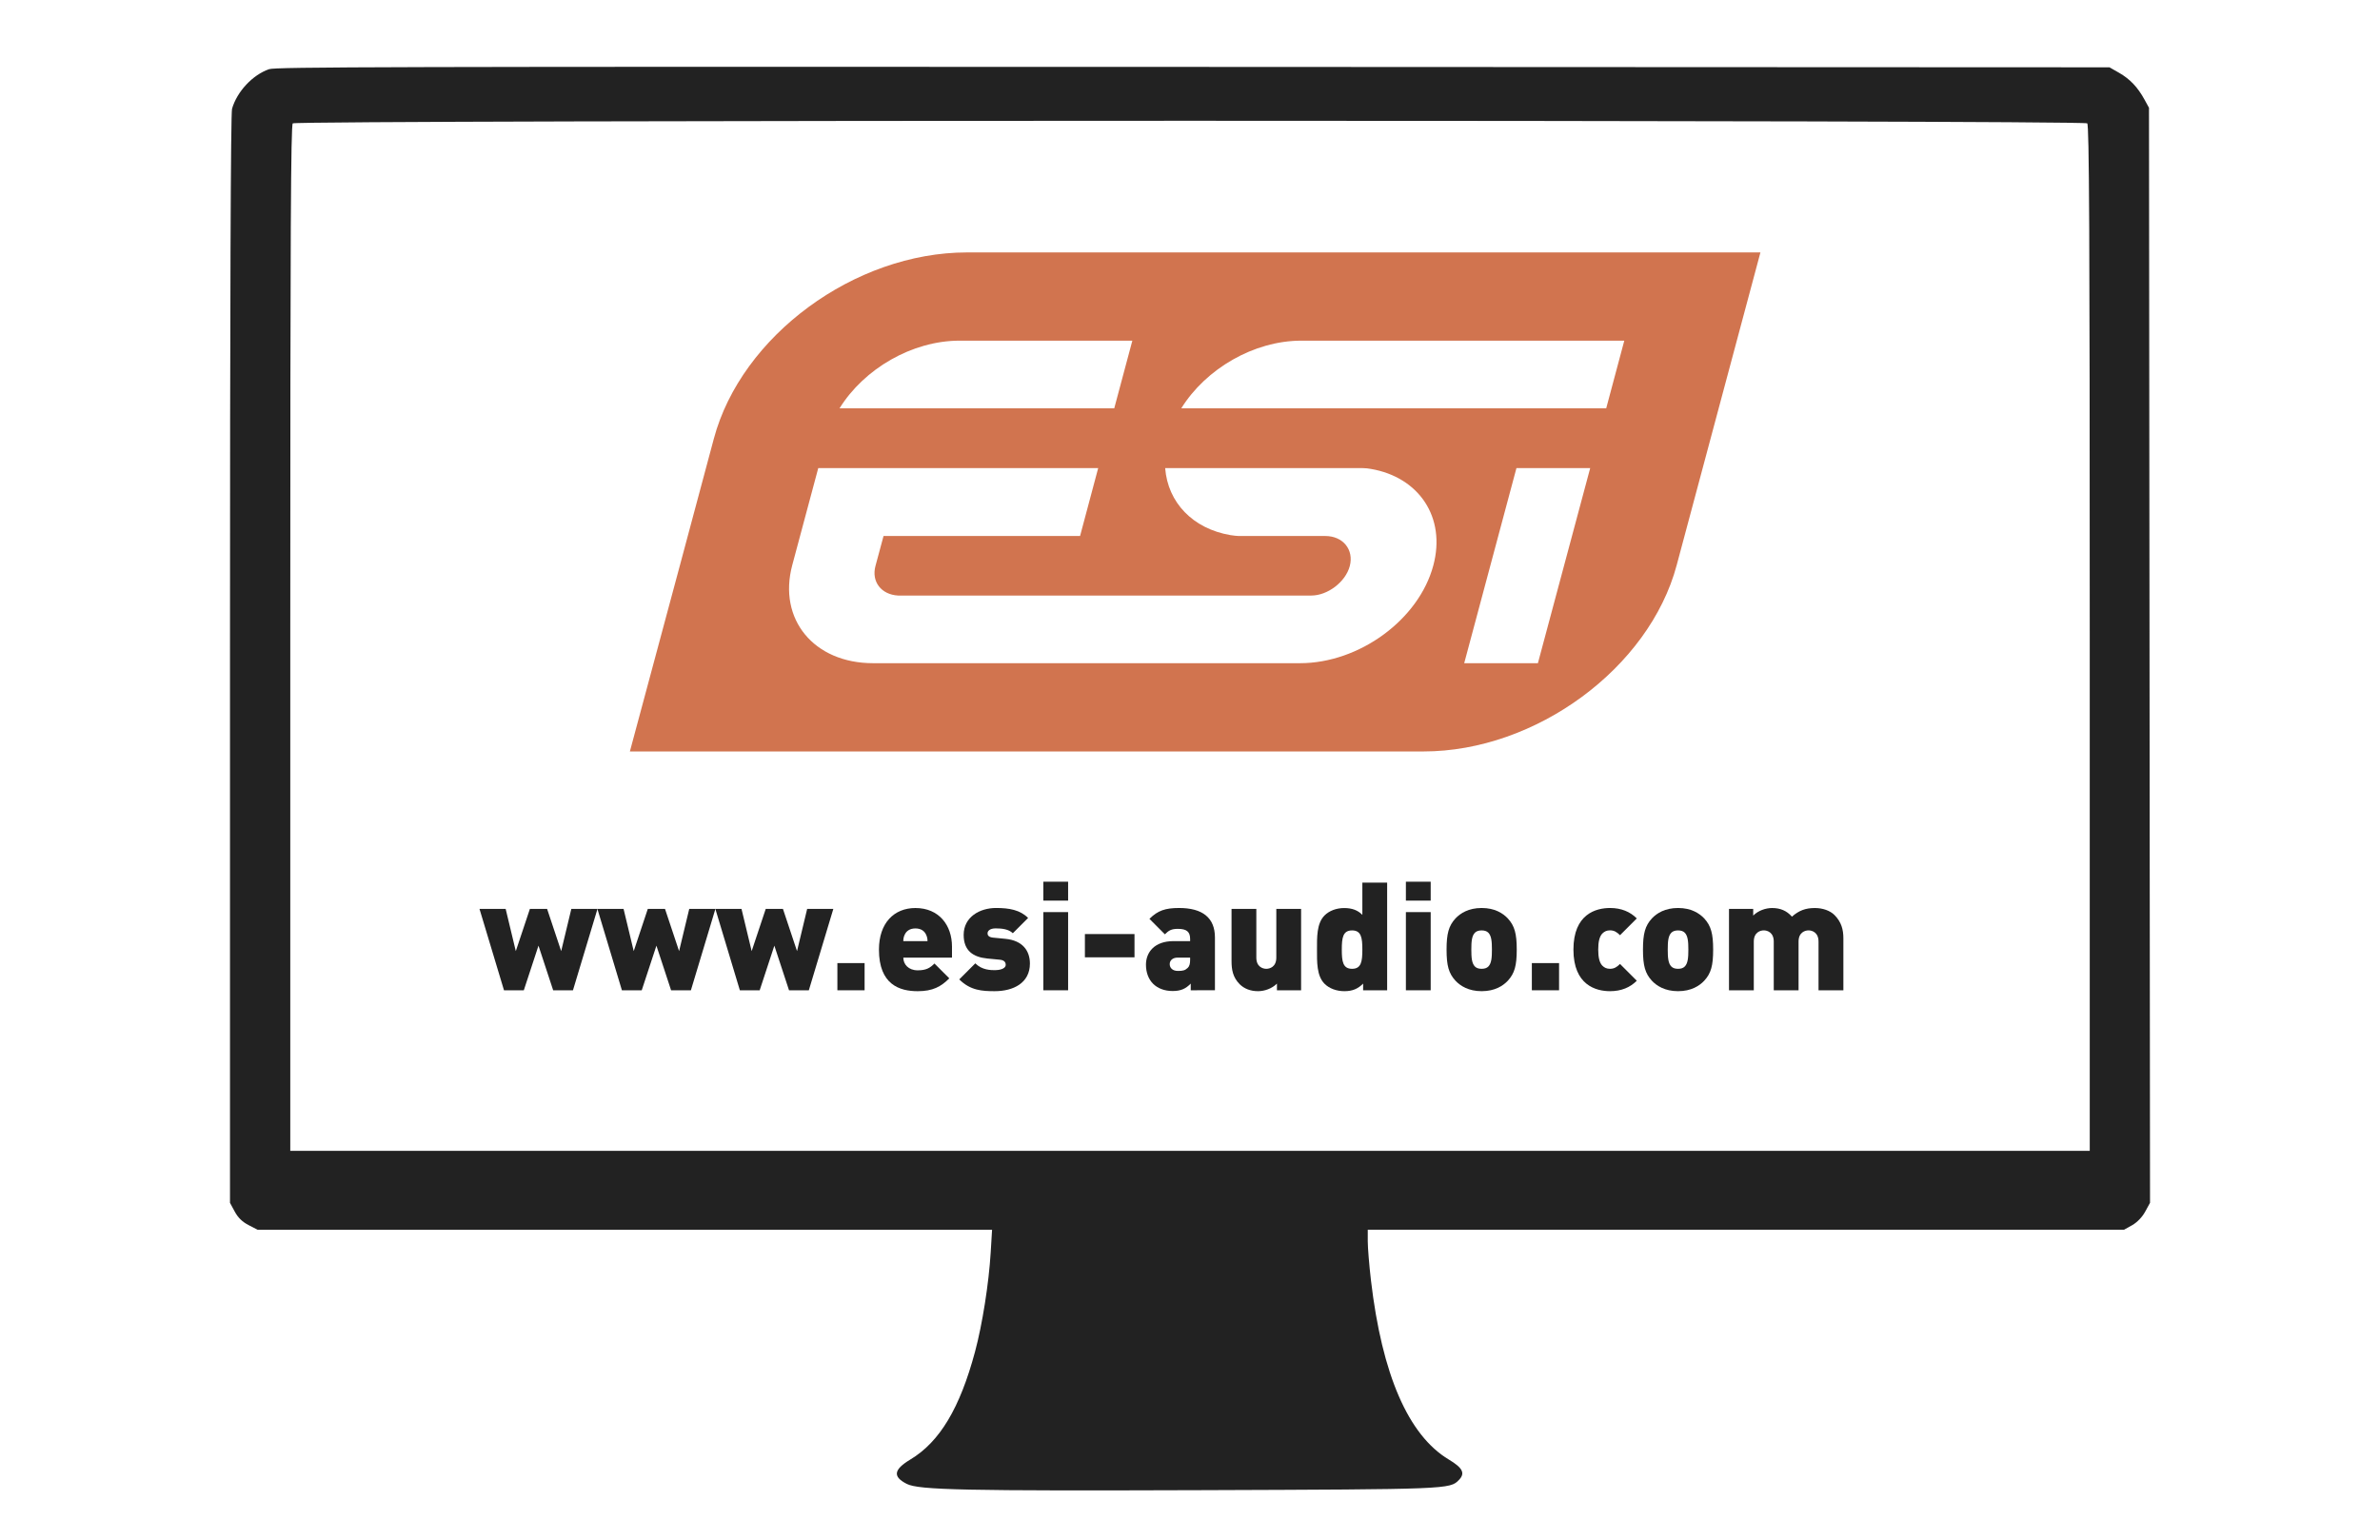 <?xml version="1.0" encoding="utf-8"?>
<!DOCTYPE svg PUBLIC "-//W3C//DTD SVG 1.0//EN" "http://www.w3.org/TR/2001/REC-SVG-20010904/DTD/svg10.dtd">
<svg version="1.0" id="Ebene_1" xmlns="http://www.w3.org/2000/svg" xmlns:xlink="http://www.w3.org/1999/xlink" x="0px" y="0px"
	 width="170px" height="110px" viewBox="0 0 170 110" enable-background="new 0 0 170 110" xml:space="preserve">
<g>
	<path fill="#222222" d="M19.22,4.942c-1.177,0.407-2.292,1.601-2.646,2.83c-0.094,0.325-0.146,13.541-0.146,38.834v39.33
		l0.341,0.629c0.234,0.434,0.542,0.732,0.987,0.961l0.646,0.334h24.171h28.289l-0.098,1.617c-0.136,2.227-0.595,5.137-1.12,7.098
		c-1.082,4.033-2.526,6.441-4.618,7.697c-1.203,0.725-1.275,1.229-0.252,1.746c0.865,0.435,4.158,0.504,21.057,0.445
		c17.644-0.061,17.734-0.064,18.376-0.727c0.467-0.479,0.276-0.864-0.719-1.459c-2.892-1.732-4.771-6.058-5.563-12.805
		c-0.124-1.072-0.228-2.328-0.228-2.785v-0.83h29.143h24.876l0.58-0.324c0.354-0.2,0.713-0.572,0.929-0.963l0.348-0.637
		l-0.036-39.617L153.499,7.7l-0.325-0.593c-0.483-0.882-1.042-1.467-1.813-1.907l-0.685-0.391L85.298,4.78
		C27.367,4.756,19.677,4.783,19.22,4.942L19.22,4.942z M149.089,8.813c0.138,0.133,0.179,7.614,0.179,36.29V82.22H85.074h-64.34
		V45.104c0-28.676,0.041-36.157,0.178-36.29C21.165,8.567,148.836,8.567,149.089,8.813L149.089,8.813z"/>
</g>
<g>
	<path fill="#D1744F" d="M69.073,18.034c-8.025,0-16.12,5.959-18.084,13.306l-2.421,9.039c-1.372,5.104-3.577,13.308-3.577,13.308
		h56.685c8.022,0,16.122-5.958,18.087-13.308l5.982-22.345H69.073L69.073,18.034z M68.545,24.338c0.138,0,12.337,0,12.337,0
		l-1.293,4.834H59.967C61.713,26.356,65.139,24.338,68.545,24.338L68.545,24.338z M102.38,40.398
		c-1.034,3.874-5.292,6.983-9.521,6.983c-0.111,0-30.382,0-30.498,0c-4.227,0-6.808-3.136-5.771-7.006l1.857-6.933h19.995
		l-1.294,4.852H63.11l-0.576,2.137c-0.305,1.127,0.416,2.054,1.617,2.117c0.036,0.009,29.459,0,29.511,0
		c1.167,0,2.444-0.966,2.748-2.096c0.313-1.171-0.47-2.158-1.749-2.158h-6.195c-0.083,0-0.392-0.031-0.579-0.063
		c-2.69-0.46-4.473-2.334-4.661-4.789l14.111,0.002c0.202,0,0.396,0.023,0.583,0.058C101.344,34.087,103.302,36.948,102.38,40.398
		L102.38,40.398z M109.85,47.382h-5.264l3.731-13.938h5.268L109.85,47.382L109.85,47.382z M114.729,29.172H84.377
		c1.749-2.815,5.175-4.834,8.58-4.834c0.102,0,23.064,0,23.064,0L114.729,29.172L114.729,29.172z"/>
</g>
<g>
	<path fill="#222222" d="M40.926,70.75h-1.414l-1.049-3.188l-1.048,3.188H36l-1.75-5.813h1.869l0.724,3.015l1.006-3.015h1.23
		l1.005,3.015l0.725-3.015h1.868L40.926,70.75z"/>
	<path fill="#222222" d="M49.35,70.75h-1.415l-1.048-3.188l-1.049,3.188h-1.416l-1.75-5.813h1.869l0.725,3.015l1.005-3.015h1.23
		l1.005,3.015l0.725-3.015H51.1L49.35,70.75z"/>
	<path fill="#222222" d="M57.774,70.75h-1.415l-1.048-3.188l-1.048,3.188h-1.416l-1.75-5.813h1.868l0.725,3.015l1.005-3.015h1.23
		l1.005,3.015l0.724-3.015h1.869L57.774,70.75z"/>
	<path fill="#222222" d="M59.813,70.75v-1.943h1.944v1.943H59.813z"/>
	<path fill="#222222" d="M64.523,68.416c0,0.477,0.367,0.908,1.025,0.908c0.616,0,0.887-0.174,1.199-0.486l1.06,1.059
		c-0.595,0.595-1.179,0.918-2.259,0.918c-1.285,0-2.766-0.463-2.766-2.971c0-1.9,1.08-2.971,2.604-2.971
		c1.685,0,2.613,1.23,2.613,2.755v0.788H64.523z M66.154,66.785c-0.108-0.248-0.346-0.454-0.767-0.454
		c-0.422,0-0.659,0.206-0.768,0.454c-0.076,0.15-0.097,0.313-0.097,0.454h1.729C66.251,67.1,66.23,66.938,66.154,66.785z"/>
	<path fill="#222222" d="M71.046,70.814c-0.875,0-1.729-0.043-2.527-0.842l1.145-1.146c0.486,0.486,1.113,0.486,1.416,0.486
		c0.259,0,0.756-0.076,0.756-0.379c0-0.162-0.076-0.334-0.421-0.367l-0.896-0.086c-1.004-0.099-1.686-0.551-1.686-1.687
		c0-1.285,1.156-1.923,2.313-1.923c0.951,0,1.718,0.141,2.29,0.713l-1.092,1.091c-0.292-0.291-0.777-0.346-1.231-0.346
		c-0.432,0-0.572,0.206-0.572,0.335c0,0.064-0.021,0.281,0.378,0.324l0.896,0.087c1.221,0.118,1.75,0.843,1.75,1.771
		C73.563,70.221,72.396,70.814,71.046,70.814z"/>
	<path fill="#222222" d="M74.523,64.344v-1.351h1.771v1.351H74.523z M74.523,70.75v-5.585h1.771v5.585H74.523z"/>
	<path fill="#222222" d="M77.493,68.395v-1.662h3.543v1.662H77.493z"/>
	<path fill="#222222" d="M85.053,70.75v-0.477c-0.356,0.356-0.682,0.529-1.297,0.529c-0.583,0-1.068-0.193-1.394-0.519
		c-0.335-0.335-0.508-0.82-0.508-1.361c0-0.875,0.594-1.685,1.977-1.685h1.178v-0.151c0-0.528-0.259-0.724-0.875-0.724
		c-0.453,0-0.647,0.107-0.929,0.389l-1.102-1.104c0.594-0.594,1.134-0.776,2.118-0.776c1.664,0,2.56,0.69,2.56,2.106v3.771
		L85.053,70.75L85.053,70.75z M85.01,68.416h-0.896c-0.346,0-0.563,0.195-0.563,0.465c0,0.26,0.194,0.486,0.583,0.486
		c0.347,0,0.509-0.032,0.702-0.217c0.129-0.118,0.173-0.303,0.173-0.584V68.416z"/>
	<path fill="#222222" d="M91.21,70.75v-0.477c-0.355,0.356-0.886,0.541-1.351,0.541c-0.551,0-0.994-0.185-1.309-0.496
		c-0.496-0.498-0.583-1.049-0.583-1.664v-3.717h1.771v3.479c0,0.67,0.476,0.8,0.713,0.8c0.238,0,0.714-0.13,0.714-0.8v-3.479h1.771
		v5.813H91.21z"/>
	<path fill="#222222" d="M97.366,70.75v-0.477c-0.356,0.356-0.735,0.541-1.34,0.541c-0.563,0-1.08-0.194-1.415-0.529
		c-0.572-0.572-0.54-1.588-0.54-2.441c0-0.853-0.032-1.869,0.54-2.441c0.335-0.334,0.843-0.528,1.404-0.528
		c0.571,0,0.973,0.162,1.296,0.485v-2.301h1.771v7.691H97.366z M96.577,66.473c-0.659,0-0.734,0.528-0.734,1.371
		c0,0.844,0.075,1.372,0.734,1.372s0.734-0.528,0.734-1.372C97.311,67.001,97.236,66.473,96.577,66.473z"/>
	<path fill="#222222" d="M100.421,64.344v-1.351h1.771v1.351H100.421z M100.421,70.75v-5.585h1.771v5.585H100.421z"/>
	<path fill="#222222" d="M107.701,70.068c-0.346,0.367-0.929,0.746-1.869,0.746c-0.938,0-1.522-0.379-1.869-0.746
		c-0.484-0.528-0.637-1.079-0.637-2.226c0-1.134,0.151-1.696,0.637-2.226c0.347-0.367,0.931-0.745,1.869-0.745
		c0.94,0,1.523,0.378,1.869,0.745c0.486,0.529,0.638,1.092,0.638,2.226C108.339,68.989,108.187,69.54,107.701,70.068z
		 M106.307,66.634c-0.108-0.106-0.261-0.161-0.477-0.161s-0.367,0.055-0.476,0.161c-0.228,0.228-0.259,0.638-0.259,1.21
		s0.031,0.983,0.259,1.211c0.107,0.107,0.26,0.161,0.476,0.161s0.367-0.054,0.477-0.161c0.227-0.228,0.259-0.639,0.259-1.211
		S106.534,66.861,106.307,66.634z"/>
	<path fill="#222222" d="M109.418,70.75v-1.943h1.944v1.943H109.418z"/>
	<path fill="#222222" d="M115.002,70.814c-1.005,0-2.614-0.433-2.614-2.972c0-2.538,1.609-2.971,2.614-2.971
		c0.811,0,1.438,0.271,1.912,0.745l-1.199,1.199c-0.228-0.228-0.422-0.347-0.713-0.347c-0.237,0-0.399,0.076-0.552,0.229
		c-0.205,0.216-0.291,0.594-0.291,1.145c0,0.552,0.086,0.931,0.291,1.146c0.151,0.151,0.313,0.227,0.552,0.227
		c0.291,0,0.485-0.118,0.713-0.346l1.199,1.198C116.438,70.545,115.811,70.814,115.002,70.814z"/>
	<path fill="#222222" d="M121.73,70.068c-0.347,0.367-0.93,0.746-1.869,0.746s-1.523-0.379-1.869-0.746
		c-0.485-0.528-0.637-1.079-0.637-2.226c0-1.134,0.15-1.696,0.637-2.226c0.346-0.367,0.93-0.745,1.869-0.745
		s1.522,0.378,1.869,0.745c0.485,0.529,0.638,1.092,0.638,2.226C122.368,68.989,122.217,69.54,121.73,70.068z M120.337,66.634
		c-0.107-0.106-0.26-0.161-0.476-0.161s-0.367,0.055-0.477,0.161c-0.227,0.228-0.259,0.638-0.259,1.21s0.032,0.983,0.259,1.211
		c0.108,0.107,0.261,0.161,0.477,0.161s0.367-0.054,0.476-0.161c0.228-0.228,0.26-0.639,0.26-1.211S120.563,66.861,120.337,66.634z"
		/>
	<path fill="#222222" d="M129.895,70.75v-3.479c0-0.67-0.477-0.801-0.713-0.801c-0.238,0-0.713,0.131-0.713,0.801v3.479h-1.772
		v-3.479c0-0.67-0.475-0.801-0.713-0.801c-0.237,0-0.713,0.131-0.713,0.801v3.479H123.5v-5.813h1.729v0.476
		c0.355-0.356,0.886-0.54,1.351-0.54c0.572,0,1.037,0.184,1.415,0.616c0.508-0.443,0.973-0.616,1.643-0.616
		c0.552,0,1.08,0.184,1.394,0.497c0.497,0.497,0.638,1.048,0.638,1.663v3.717H129.895z"/>
</g>
</svg>
